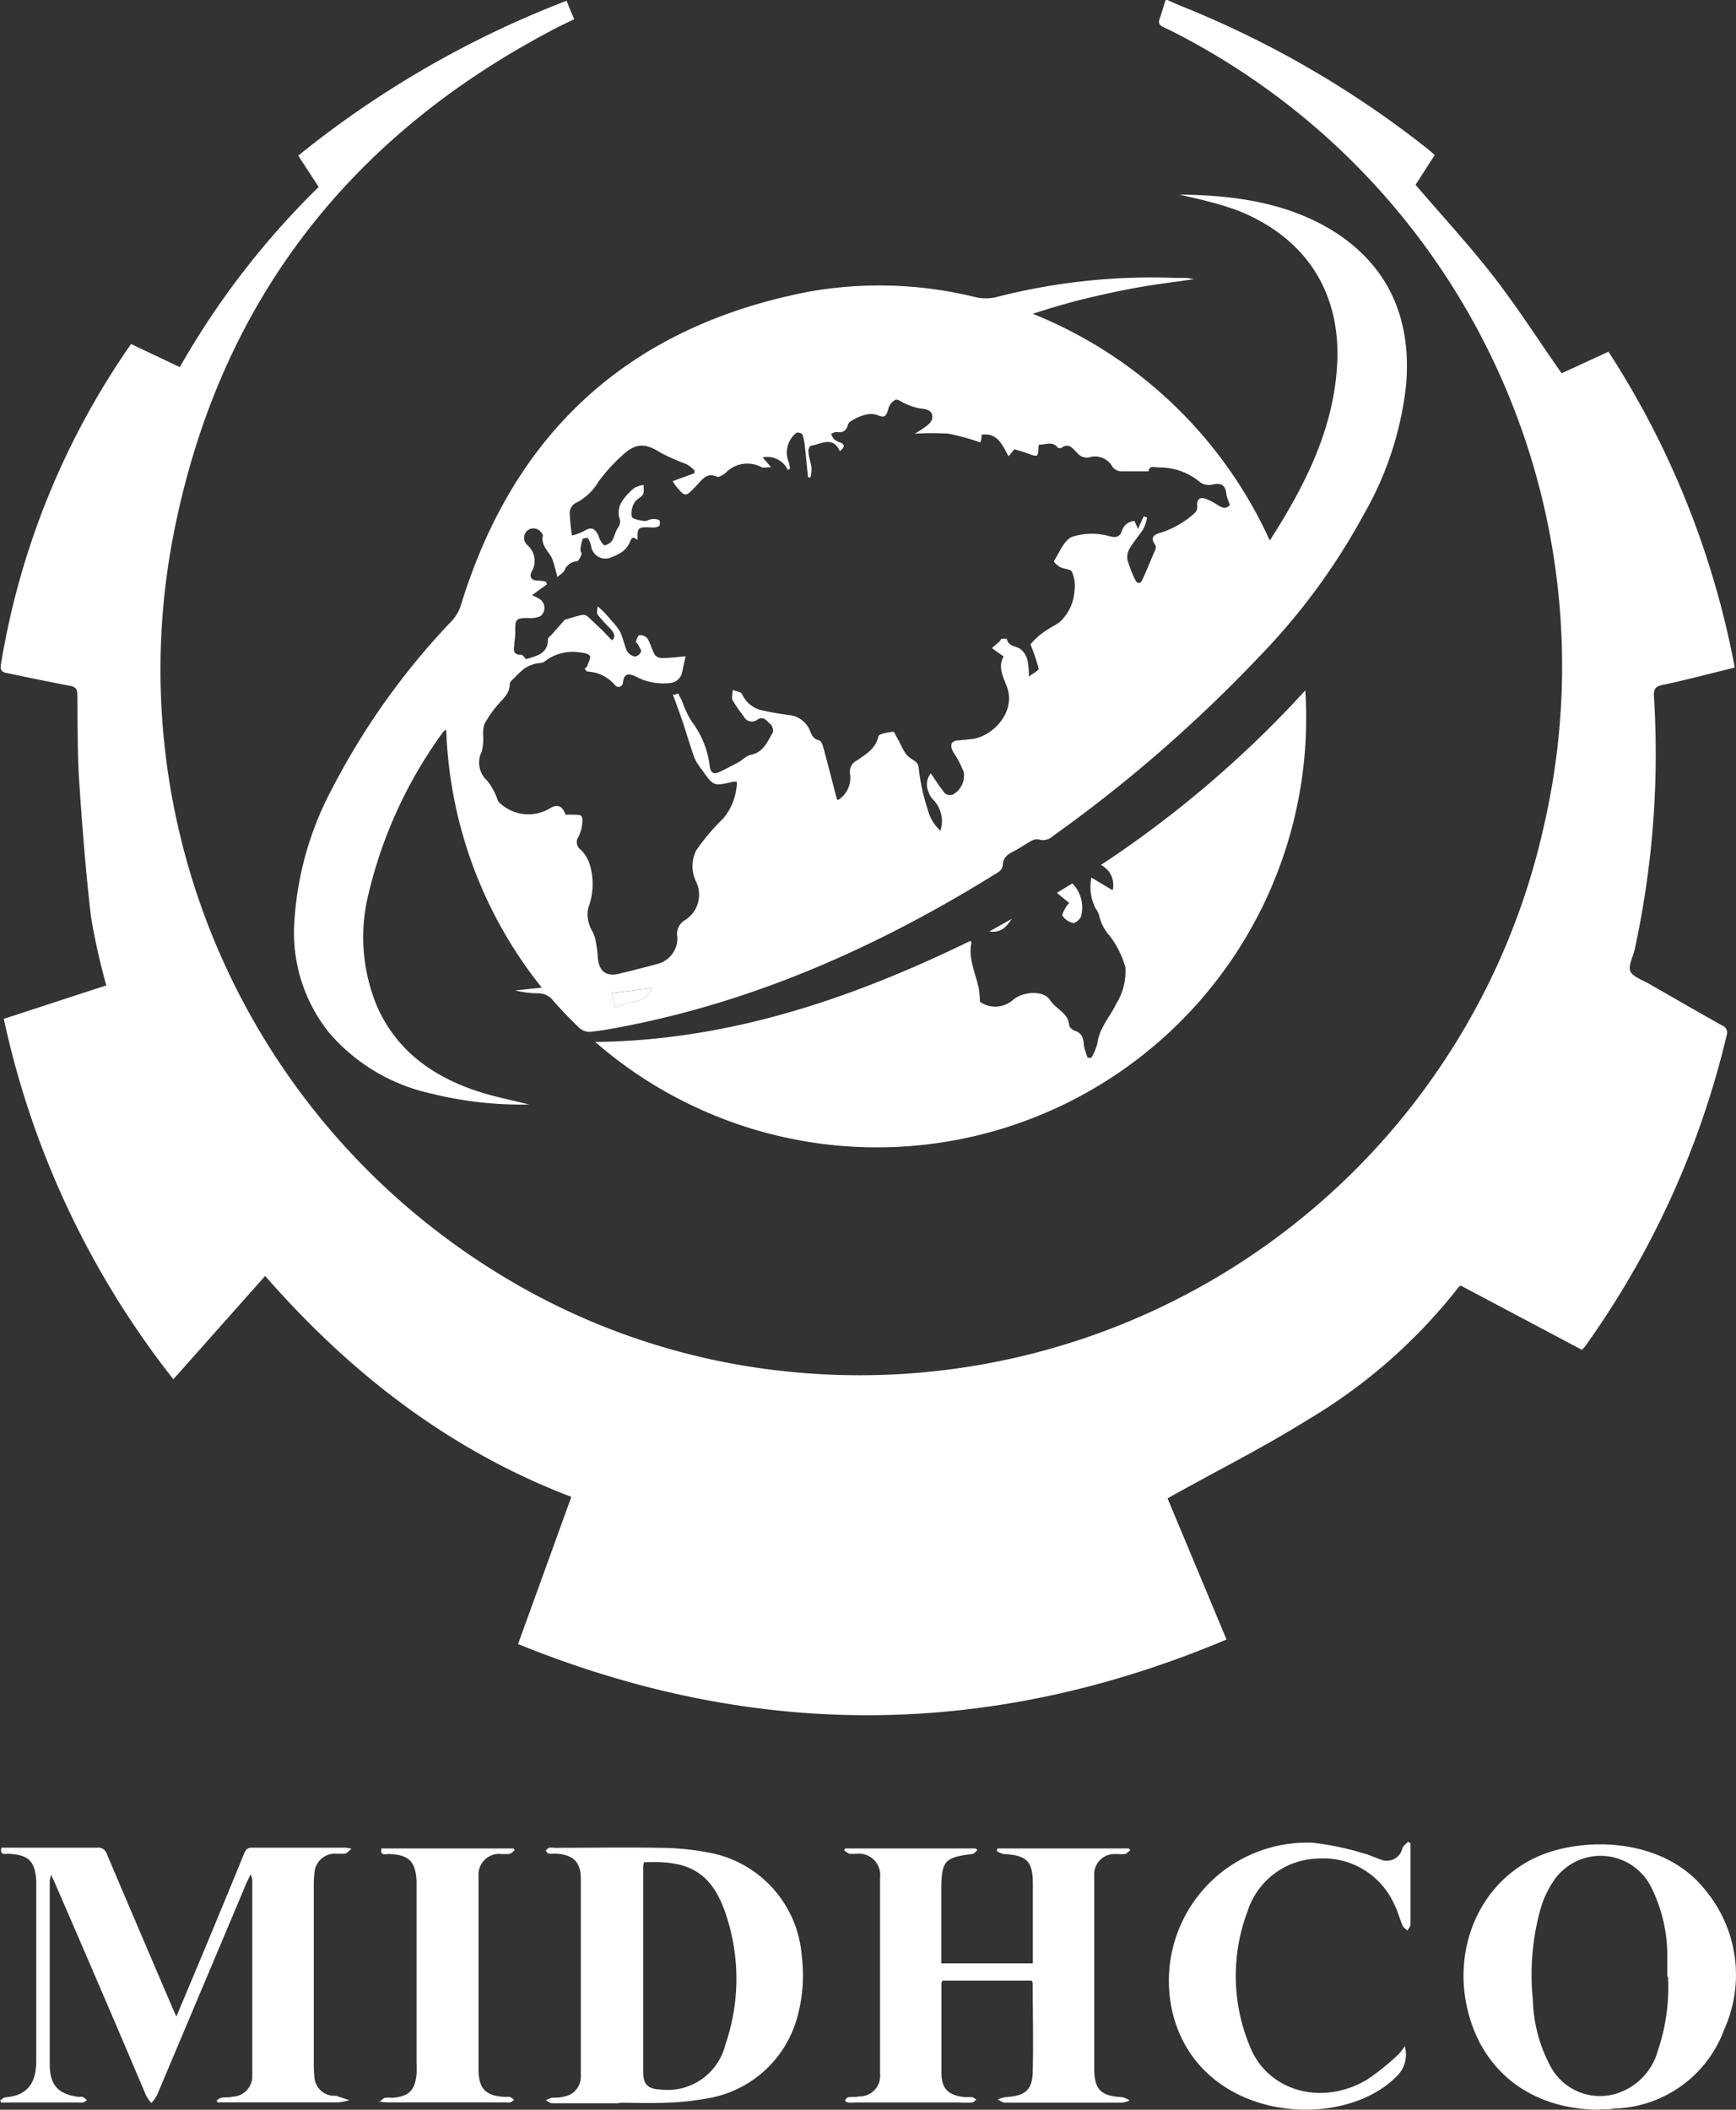 <svg xmlns="http://www.w3.org/2000/svg" viewBox="0 0 137.49 167"><rect x="0" y="0" width="137.49" height="167" fill="#333333" stroke="none"/><defs><style>.cls-1{fill:#fff;}</style></defs><g id="Layer_2" data-name="Layer 2"><g id="Layer_1-2" data-name="Layer 1"><path class="cls-1" d="M17.14,166.28a1.25,1.25,0,0,1,.4-.23c.28-.05.58,0,.87-.08a1.62,1.62,0,0,0,1.57-1.7c0-.35,0-.71,0-1.07V148.93a1,1,0,0,0-.14-.55l-.3.63q-3.55,8.42-7.11,16.85a3.26,3.26,0,0,1-.44.61,2.87,2.87,0,0,1-.43-.62Q8,157.46,4.35,149.06c-.08-.19-.17-.36-.33-.69,0,.28-.08.39-.08.5q0,7.27,0,14.55c0,1.64.67,2.36,2.31,2.57a.83.83,0,0,1,.32,0,1.53,1.53,0,0,1,.31.26,1.09,1.09,0,0,1-.31.18,1.2,1.2,0,0,1-.33,0H.66a5.65,5.65,0,0,1-.59,0s0-.11-.07-.17c.15-.08.29-.23.44-.24,1.94-.16,2.44-1.38,2.43-2.92,0-4.53,0-9.06,0-13.59,0-.23,0-.45,0-.68-.11-1.54-.63-2-2.19-2.09-.27,0-.7.15-.57-.48H1.62c2,0,4,0,6.06,0a.71.71,0,0,1,.79.52c1.7,4,3.43,8.05,5.15,12.06.09.22.19.44.35.79.7-1.68,1.35-3.22,2-4.77,1.12-2.69,2.24-5.38,3.34-8.08.13-.3.23-.53.65-.52,2.47,0,4.94,0,7.4,0a4.75,4.75,0,0,1,.48.08c-.25.2-.36.36-.5.39a7.2,7.2,0,0,1-.81,0,1.63,1.63,0,0,0-1.63,1.57,9.76,9.76,0,0,0-.05,1.08v13.93a9.76,9.76,0,0,0,.05,1.08,1.58,1.58,0,0,0,1.39,1.5c.17,0,.36,0,.53.08l.84.27a4.19,4.19,0,0,1-.91.18c-2.94,0-5.88,0-8.82,0-.24,0-.47,0-.71,0l-.06-.18"/><path class="cls-1" d="M92.45,0c.41.18.81.36,1.23.53A78.43,78.43,0,0,1,113.21,11.9l.42.37-1.52,2.36c2.09,2.44,4.23,4.75,6.15,7.22s3.59,5.09,5.42,7.7l3.71-1.71a69.46,69.46,0,0,1,10,25l-1.8.45c-1.31.32-2.61.66-3.93.93-.54.12-.7.31-.67.89a72.72,72.72,0,0,1-1.53,20.07c-.14.59-.53,1.3-.33,1.72s1,.7,1.52,1c1.91,1.1,3.81,2.19,5.73,3.27a.61.61,0,0,1,.37.79,70.05,70.05,0,0,1-11.23,24.64c-.05.06-.12.12-.23.25l-9.59-5.08a.94.94,0,0,0-.15.08,42.91,42.91,0,0,1-12,10.55c-3.48,2.17-7.13,4-10.71,6l-.37.21,4.67,11.17c-18.66,7.86-37.29,8-56.11.36l4.22-11.65C35.62,114.82,27.74,108.71,21,101l-7.27,8.18A69.83,69.83,0,0,1,.3,80.65L8.42,78A51.67,51.67,0,0,1,7.21,72.6c-.42-3.58-.7-7.18-.94-10.79-.14-2.26-.12-4.53-.14-6.8,0-.48-.16-.65-.62-.73-1.65-.31-3.29-.65-4.95-1-.43-.08-.55-.23-.49-.66A61.62,61.62,0,0,1,10.25,27.42l.13-.19,3.86,1.83a64.65,64.65,0,0,1,11-14.26l-1.62-2.48A78.74,78.74,0,0,1,44.87.06c.21.51.4,1,.61,1.46-.72.35-1.39.66-2,1-16.28,8.64-26.34,22-29.79,40.06a56.06,56.06,0,0,0,25.41,58,54,54,0,0,0,23.39,8,55.52,55.52,0,0,0,59.79-43.22A56.3,56.3,0,0,0,94.88,3.57c-.9-.5-1.82-1-2.74-1.42-.33-.16-.42-.33-.29-.68s.31-1,.47-1.47Z"/><path class="cls-1" d="M48.73,79.78c1-.67,2.38-.2,2.88-1.55l-3.15.37c.09.41.17.73.27,1.18M53.43,55l.28-.11.32.63a7.56,7.56,0,0,0,.77,1.62,7.18,7.18,0,0,1,1.41,3.52c.06.45.26.68.72.47s1-.5,1.54-.78c.34-.19.62-.52,1-.6,1-.21,1.28-1,1.72-1.74.1-.14,0-.56-.2-.71s-.48-.67-1-.34a.71.71,0,0,1-1.09-.26,10.48,10.48,0,0,1-.87-1.26c-.11-.22,0-.55,0-.82.26.1.65.13.74.32a2.27,2.27,0,0,0,1.68,1.31c.67.15,1.36.26,2,.35a2,2,0,0,1,1.67,1.17c.17.41.27.71.73.83.14,0,.27.27.32.44.39,1.41.75,2.84,1.12,4.26l.13,0a2.08,2.08,0,0,0,.91-2,1,1,0,0,1,.55-1.11c.7-.49,1.47-.92,1.69-1.9.05-.22.76-.31,1.18-.37.08,0,.23.37.35.58.31.52.52,1.2,1,1.51s.6.38.66.77a16,16,0,0,0,.72,3.32,3.4,3.4,0,0,0,1,1.66,2.45,2.45,0,0,0-.61-2.5,1.44,1.44,0,0,1-.33-.58,1.4,1.4,0,0,1,.18-1.46c.41.59.73,1.11,1.12,1.58a.67.67,0,0,0,.62.1,1.72,1.72,0,0,0,.87-1.78,7.85,7.85,0,0,0-.79-1.52c-.37-.62-.22-1,.46-1l1-.1c1.63-.22,3.5-2.14,2.74-4.16-.29-.77-.73-1.54-.25-2.38l-.16-.11c-.26-.18-.52-.36-.77-.55l.61-.53c.06-.06.1-.19.16-.2s.4,0,.41,0c.12.62.72.55,1.08.81a1.63,1.63,0,0,1,.55.86,6.84,6.84,0,0,1,.12,1.32c.31-.25.8-.5.77-.63A15,15,0,0,0,81.61,51a8.43,8.43,0,0,1,.6-.61,7.5,7.5,0,0,1,.86-.62c.28-.19.6-.32.87-.54a3.67,3.67,0,0,0,1.16-2.49,2.73,2.73,0,0,0-.21-1.49c-.09-.2-.62-.2-.91-.35s-.54-.44-.51-.48c.44-.69.81-1.68,1.45-1.93a5.12,5.12,0,0,1,2.93-.05c.63.17.84,0,1-.4a1.1,1.1,0,0,1,1-.8l.28.63c.18-.42.32-.72.46-1l.26.1a3.71,3.71,0,0,1-.29.89c-.34.54-.78,1-1.11,1.59a1.31,1.31,0,0,0-.15.89,9.47,9.47,0,0,0,.58,1.5c.15.35.42.46.62,0,.35-.76.65-1.54,1-2.32a.46.46,0,0,0,0-.38c-.52-.7.06-.87.51-1a7.37,7.37,0,0,0,2.61-1.53.66.66,0,0,0,.2-.55c-.06-.49.19-.75.67-.58a5.05,5.05,0,0,1,1,.53c.34.21.64.3.92-.06a3.74,3.74,0,0,1-.27-.77c-.07-.75-.37-1-1.13-.82a1.28,1.28,0,0,1-.93-.16A5,5,0,0,0,91.81,37c-.42,0-.77-.19-.85.31-.77,0-1.49,0-2.19,0a.9.9,0,0,1-.66-.35,1.57,1.57,0,0,0-1.68-.8,1,1,0,0,1-1.12-.31c-.32-.3-.63-.84-1.23-.41a.28.28,0,0,1-.3,0c-.43-.56-1-.22-1.49-.24a1.56,1.56,0,0,0-.05.22c0,.74-.08.77-.74.51-.37-.14-.76-.25-1.16-.37l-.46.56c-.5-.89-.87-1.89-2.14-1.71,0,.17,0,.33-.1.61a19.56,19.56,0,0,0-2.5-.69,21.61,21.61,0,0,0-2.68,0c.36-.23.71-.43,1-.68a1,1,0,0,0,.37-.5c.08-.54-.26-.76-.88-.81a4.22,4.22,0,0,1-1.21-.37c-.28-.1-.61-.4-.83-.32a1.14,1.14,0,0,0-.56.74c-.19.63-.33.7-.91.45a1.63,1.63,0,0,0-.93,0,3.65,3.65,0,0,0-.92.38c-.17.09-.39.23-.43.39-.13.53-.45.66-.94.59-.13,0-.27.09-.4.14a1.55,1.55,0,0,0,.23.42,1.43,1.43,0,0,0,.47.26c.4.15.4.36,0,.7-.56-1.24-1.49-.56-2.31-.43-.08,0-.2.29-.18.43,0,.44.19.87.24,1.31a2.85,2.85,0,0,1-.08.76H64c-.09-.8-.16-1.6-.25-2.4a4.31,4.31,0,0,0-.2-1,.51.51,0,0,0-.48-.13,2,2,0,0,0-.62,2.28,2,2,0,0,1,.11.56l-.16.11a1.79,1.79,0,0,0-2-1c.21.24.38.43.66.77-.36,0-.59.07-.75,0a2.38,2.38,0,0,0-2.83.44c-.19.16-.54.38-.69.32-.82-.39-1.21.27-1.61.68-.9.92-.87,1-1.69,0-.08-.1-.14-.21-.22-.33L55,37.46v-.23a3.48,3.48,0,0,0-.61-.48,16.51,16.51,0,0,1-2.06-.91c-1.1-.69-1.81-.82-2.81,0a13.68,13.68,0,0,0-2.13,2.3,4.32,4.32,0,0,1-1.84,1.7.93.93,0,0,0-.43.71,15.34,15.34,0,0,0,.18,1.84,4.57,4.57,0,0,0,.93-.34c.55-.34.83-.29,1.13.27.07.14.1.31.18.44s.26.42.35.41a1,1,0,0,0,.58-.36c.2-.32.26-.72.45-1a.85.85,0,0,0,.11-.89,1.68,1.68,0,0,1,.23-1.23,4.58,4.58,0,0,1,1-1.08,2.19,2.19,0,0,1,.71-.22c0,.27.06.58-.06.77s-.53.38-.67.64a1.67,1.67,0,0,0-.21,1.09c.06.19.58.29.91.34s.42-.11.65-.13a1.28,1.28,0,0,1,.62.06.54.54,0,0,1,0,.48,1.06,1.06,0,0,1-.61.11c-1.06-.06-1.14,0-1.1,1-.44-.39-.51-.09-.65.24a1.86,1.86,0,0,1-.6.71,4.19,4.19,0,0,1-.82.41,1.14,1.14,0,0,1-1.59-.76,1.9,1.9,0,0,0-.28-.75c0-.05-.39,0-.41.06a3.56,3.56,0,0,0-.18.86c0,.13.12.28.08.38s-.22.52-.35.53a1.14,1.14,0,0,0-1,.73c-.1.19-.33.31-.56.52a13.5,13.5,0,0,0-.4-1.43c-.26-.61-.93-1.06-.74-1.87,0-.06-.07-.15-.13-.22a.75.75,0,0,0-1.08-.18.77.77,0,0,0,0,1.19,1.65,1.65,0,0,1,.32,2.07c-.22.45,0,.73.51.72a3.31,3.31,0,0,1,.62.09l.08.2-1.19.87a3,3,0,0,1,.68.35.84.84,0,0,1,0,1.3,2,2,0,0,1-1,.15c-1,0-1,.14-1,1.06a5.07,5.07,0,0,1-.07.86c0,.45-.25,1,.55,1,.12,0,.24.21.38.34.8-.27,1.73-.39,1.73-1.59,0-.13.22-.26.33-.4l1-1.13c.44-.13.9-.28,1.38-.39a.57.57,0,0,1,.44.14c.37.33.72.69,1.07,1l.85.88c.33-.28.16-.61-.14-.94a12.82,12.82,0,0,1-1-1.1c-.1-.15,0-.43,0-.66a7.78,7.78,0,0,1,1.07,1.11,4.89,4.89,0,0,1,.7.89c.24.5.34,1.06.57,1.57a.94.94,0,0,0,.61.41.62.62,0,0,0,.48-.36c.06-.14-.12-.37-.21-.55s-.21-.2-.19-.26.16-.51.28-.52a.76.76,0,0,1,.63.25c.25.41.36.9.59,1.31a.74.74,0,0,0,.57.25c.59,0,1.19-.08,1.87-.14-.09.4-.18.8-.26,1.2a1.08,1.08,0,0,1-1,.92,4.65,4.65,0,0,1-2.77-.56c-.47-.19-.82-.21-.92.43,0,.4-.38.59-.66.28a3,3,0,0,0-2.17-1.06c-.06,0-.11-.11-.19-.18s.15-.16.17-.24c.09-.28.31-.65.21-.83s-.53-.24-.81-.27a3.62,3.62,0,0,0-2.78.73c-.18.14-.51.11-.76.18a3.39,3.39,0,0,0-.78.33,6.54,6.54,0,0,0-.82.76c-.16.15-.39.34-.39.51,0,.73-.5,1.13-.92,1.61a9,9,0,0,0-1.09,1.57,2.6,2.6,0,0,0-.09.94,4.08,4.08,0,0,1-.12,1.23,1.93,1.93,0,0,0,.44,2.3,5.25,5.25,0,0,1,.7,1.2c.09.15.1.35.21.48a3.31,3.31,0,0,0,4,.54c.61-.41,1.06-.25,1.28.47l.52,0c.79,0,.89,0,.8.81a2.84,2.84,0,0,1-.29.95.73.73,0,0,0,.17,1,2.79,2.79,0,0,1,.76,1.29,5.33,5.33,0,0,1-.14,3.3,2.36,2.36,0,0,0,.06,1.31c.09.37.37.7.46,1.07a10.5,10.5,0,0,1,.23,1.59c.09,1.08.65,1.51,1.67,1.27s2.09-.52,3.13-.8a2.1,2.1,0,0,0,1.5-2.09,1.26,1.26,0,0,1,.61-1.36,2.37,2.37,0,0,0,.86-3.06,2.81,2.81,0,0,1,0-2.42,16.18,16.18,0,0,1,2.14-2.54,4.62,4.62,0,0,0,1.1-2.93,2,2,0,0,0-.3,0c-1.54.36-1.54.37-2.46-.94a4.27,4.27,0,0,1-.6-.94c-.33-.93-.61-1.89-.92-2.83-.25-.74-.53-1.47-.79-2.21m47.22-12.08c2.8-4.37,5.09-8.8,5.39-14,.32-5.7-2.44-10-7.73-12.16A22.16,22.16,0,0,0,95.89,16c-.81-.23-1.65-.39-2.47-.6,4.35.06,8.6.62,12.35,3,4.35,2.83,6,7,5.6,12A26.2,26.2,0,0,1,108,40.74,51.12,51.12,0,0,1,99.71,52,112.68,112.68,0,0,1,83.38,66.19a1.13,1.13,0,0,1-1.11.26.89.89,0,0,0-.62.13c-.47.26-.91.58-1.39.82s-.83.5-.84,1.12a.82.82,0,0,1-.39.54C69.8,74.81,60,79.22,49.26,81.28c-.84.16-1.68.31-2.53.4a1.2,1.2,0,0,1-.81-.28c-.73-.69-1.44-1.43-2.1-2.18a1.46,1.46,0,0,0-1.2-.59,7.55,7.55,0,0,1-1.81-.23l2.1-.22a34.5,34.5,0,0,1-7.57-20.42c-.11.07-.19.1-.23.16a35.65,35.65,0,0,0-5.9,12.74,14.23,14.23,0,0,0,.65,9c1.58,3.57,4.5,5.61,8.11,6.77,1.25.4,2.55.65,3.93,1a29.6,29.6,0,0,1-7.85-.89,14.83,14.83,0,0,1-7.95-4.75,12.64,12.64,0,0,1-2.79-8.78,25.61,25.61,0,0,1,3-10.6A57.19,57.19,0,0,1,35.8,49.13a3.31,3.31,0,0,0,.71-1.25C40.73,34.16,49.87,25.85,64,23.1a31.87,31.87,0,0,1,13.29.43,3.62,3.62,0,0,0,1.57,0A49.39,49.39,0,0,1,93.09,22L94,22l.57.1c-1.53.22-2.95.39-4.36.64s-2.81.55-4.21.89-2.79.75-4.2,1.21a34.93,34.93,0,0,1,18.82,18.06"/><path class="cls-1" d="M86.42,83.75a4.24,4.24,0,0,0,.49-1.15c.15-1.23,1-2.1,1.51-3.17a4.83,4.83,0,0,0,.71-2.86,7.35,7.35,0,0,0-1.25-2.5,3.5,3.5,0,0,1-.82-1.57,1.55,1.55,0,0,0-.29-.59,3.7,3.7,0,0,1-.33-2.44l1.68,1a1.76,1.76,0,0,0-.93-2,86.13,86.13,0,0,0,16.19-13.82A34,34,0,0,1,47.14,82.48c10.63-.12,20.34-3.44,29.71-8,.05.06.1.09.09.12-.28,1.31.35,2.47.59,3.7a9.84,9.84,0,0,1,.08,1,2.12,2.12,0,0,0,2.62-.15c.77-.66,2.39-.8,2.92,0s1.45,1,1.53,2c0,.16.26.38.44.44.58.19.69.6.72,1.14a5.49,5.49,0,0,0,.3,1h.28"/><path class="cls-1" d="M66.94,146.32H77.28l.13.14c-.14.1-.26.28-.4.3-2.18.26-2.44.54-2.46,2.72,0,1.77,0,3.55,0,5.32,0,.2,0,.39,0,.62H81.8v-1.57c0-1.57,0-3.14,0-4.71,0-1.84-.49-2.28-2.32-2.38a1.74,1.74,0,0,1-.53-.23c0-.07,0-.14.07-.21h10.4l.09.16c-.14.09-.27.25-.42.28s-.54,0-.81,0a1.61,1.61,0,0,0-1.62,1.71c0,1.82,0,3.64,0,5.46,0,3.25,0,6.51,0,9.76,0,1.73.52,2.23,2.23,2.32a2,2,0,0,1,.58.25,1.93,1.93,0,0,1-.58.18q-4.65,0-9.29,0c-.2,0-.39-.16-.58-.24a2.12,2.12,0,0,1,.57-.19c1.59-.09,2.16-.54,2.2-2,.06-2.33,0-4.66,0-7a1,1,0,0,0-.07-.23H74.65a.65.65,0,0,0-.09.23c0,2.36,0,4.71,0,7.07,0,1.32.61,1.81,1.92,1.93a4.78,4.78,0,0,1,.54,0,1.37,1.37,0,0,1,.3.19c-.1.08-.21.22-.32.23a8.47,8.47,0,0,1-1,0H67.69a3.21,3.21,0,0,1-.54,0c-.09,0-.16-.11-.24-.17.08-.09.16-.23.25-.24.28-.05.58,0,.87-.07a1.63,1.63,0,0,0,1.67-1.8c0-.81,0-1.62,0-2.42,0-4.38,0-8.75,0-13.13a1.68,1.68,0,0,0-1.83-1.86,4,4,0,0,1-.6,0,1.92,1.92,0,0,1-.42-.28Z"/><path class="cls-1" d="M51,147.41a1.92,1.92,0,0,0-.06.36c0,5.4,0,10.8,0,16.21,0,1.06.38,1.38,1.43,1.43a4.72,4.72,0,0,0,5.08-3.56,16,16,0,0,0,0-10.43c-1.18-3.45-3.19-4.17-6.5-4M49,166.49c-1.75,0-3.5,0-5.25,0-.18,0-.35-.15-.53-.24a3.47,3.47,0,0,1,.5-.2c.31,0,.63,0,.94-.09A1.59,1.59,0,0,0,46,164.41a1.27,1.27,0,0,0,0-.2c0-5.16,0-10.32,0-15.48,0-1.38-.63-1.92-2-2a3.21,3.21,0,0,1-.54,0c-.09,0-.16-.16-.25-.24.1-.07.17-.19.27-.22a1.33,1.33,0,0,1,.4,0c2.81,0,5.61-.05,8.42,0a21.17,21.17,0,0,1,4.2.45,9,9,0,0,1,7,8.13,12.36,12.36,0,0,1-.33,4.73,8.89,8.89,0,0,1-7.3,6.55,20.81,20.81,0,0,1-3.26.32c-1.19.05-2.38,0-3.57,0"/><path class="cls-1" d="M132.05,156.47c0-.52,0-1,0-1.55a12.16,12.16,0,0,0-1.33-5.64,4.48,4.48,0,0,0-7.71-.34,7.86,7.86,0,0,0-1,2.16,19.43,19.43,0,0,0-.61,7.2,11.8,11.8,0,0,0,1.41,5.29,4.44,4.44,0,0,0,5.31,2.1,4.93,4.93,0,0,0,3.19-3.39,15.8,15.8,0,0,0,.8-5.83M126.71,167c-5.33,0-9.25-2.93-10.46-7.83-1.32-5.36,1.3-10.73,6.2-12.47,3.75-1.33,9.55-1,12.63,2.94a10.49,10.49,0,0,1,1.48,11,9.55,9.55,0,0,1-8.51,6.26c-.24,0-.48.06-.73.07h-.61"/><path class="cls-1" d="M111.24,161.92a2.38,2.38,0,0,1-.66,2.47c-4.36,4.38-15.46,3.56-17.67-4.9A10.94,10.94,0,0,1,104,145.87a22.44,22.44,0,0,1,4.06.86c.43.1.83.32,1.26.45a1.26,1.26,0,0,0,1.75-.88c.08-.2.29-.34.44-.51l.2.11v3.9c0,.85,0,1.7,0,2.56,0,.15-.16.3-.24.46-.13-.13-.31-.23-.38-.38-.25-.58-.4-1.2-.69-1.75a6.14,6.14,0,0,0-6-3.57,6,6,0,0,0-5.59,4.16,14.49,14.49,0,0,0,.16,10.66c1.39,3.59,5.7,4.81,9.28,2.69a18.41,18.41,0,0,0,2.49-2,4.14,4.14,0,0,0,.53-.68"/><path class="cls-1" d="M30,166.42c.26-.2.36-.34.49-.36a3.86,3.86,0,0,1,.6,0c1.31-.12,1.78-.59,1.9-1.89a8.43,8.43,0,0,0,0-.87V149.52c0-.2,0-.4,0-.6-.07-1.58-.62-2.11-2.19-2.16-.26,0-.71.18-.59-.44H40.67l.09.15c-.14.1-.26.25-.41.28a4.53,4.53,0,0,1-.74,0,1.64,1.64,0,0,0-1.71,1.77c0,2.31,0,4.62,0,6.94,0,2.78,0,5.56,0,8.34,0,1.57.59,2.13,2.16,2.19a1.17,1.17,0,0,1,.33,0,1.49,1.49,0,0,1,.32.24,1.37,1.37,0,0,1-.3.19.74.74,0,0,1-.26,0H30.77c-.17,0-.34,0-.74-.07"/><path class="cls-1" d="M83.73,70.67c.37-.24.79-.49,1.2-.74a2.7,2.7,0,0,1,.67,2.66c-.11.22-.45.51-.63.47a1.46,1.46,0,0,1-.82-.56c-.08-.12.16-.47.28-.71a1.73,1.73,0,0,1,.26-.31l-1-.81"/><path class="cls-1" d="M80.14,72.73c-.4.55-.79,1.16-1.78,1l1.78-1"/><path class="cls-1" d="M48.73,79.78c-.1-.44-.18-.77-.27-1.17l3.15-.38c-.5,1.36-1.88.88-2.88,1.55"/></g></g></svg>